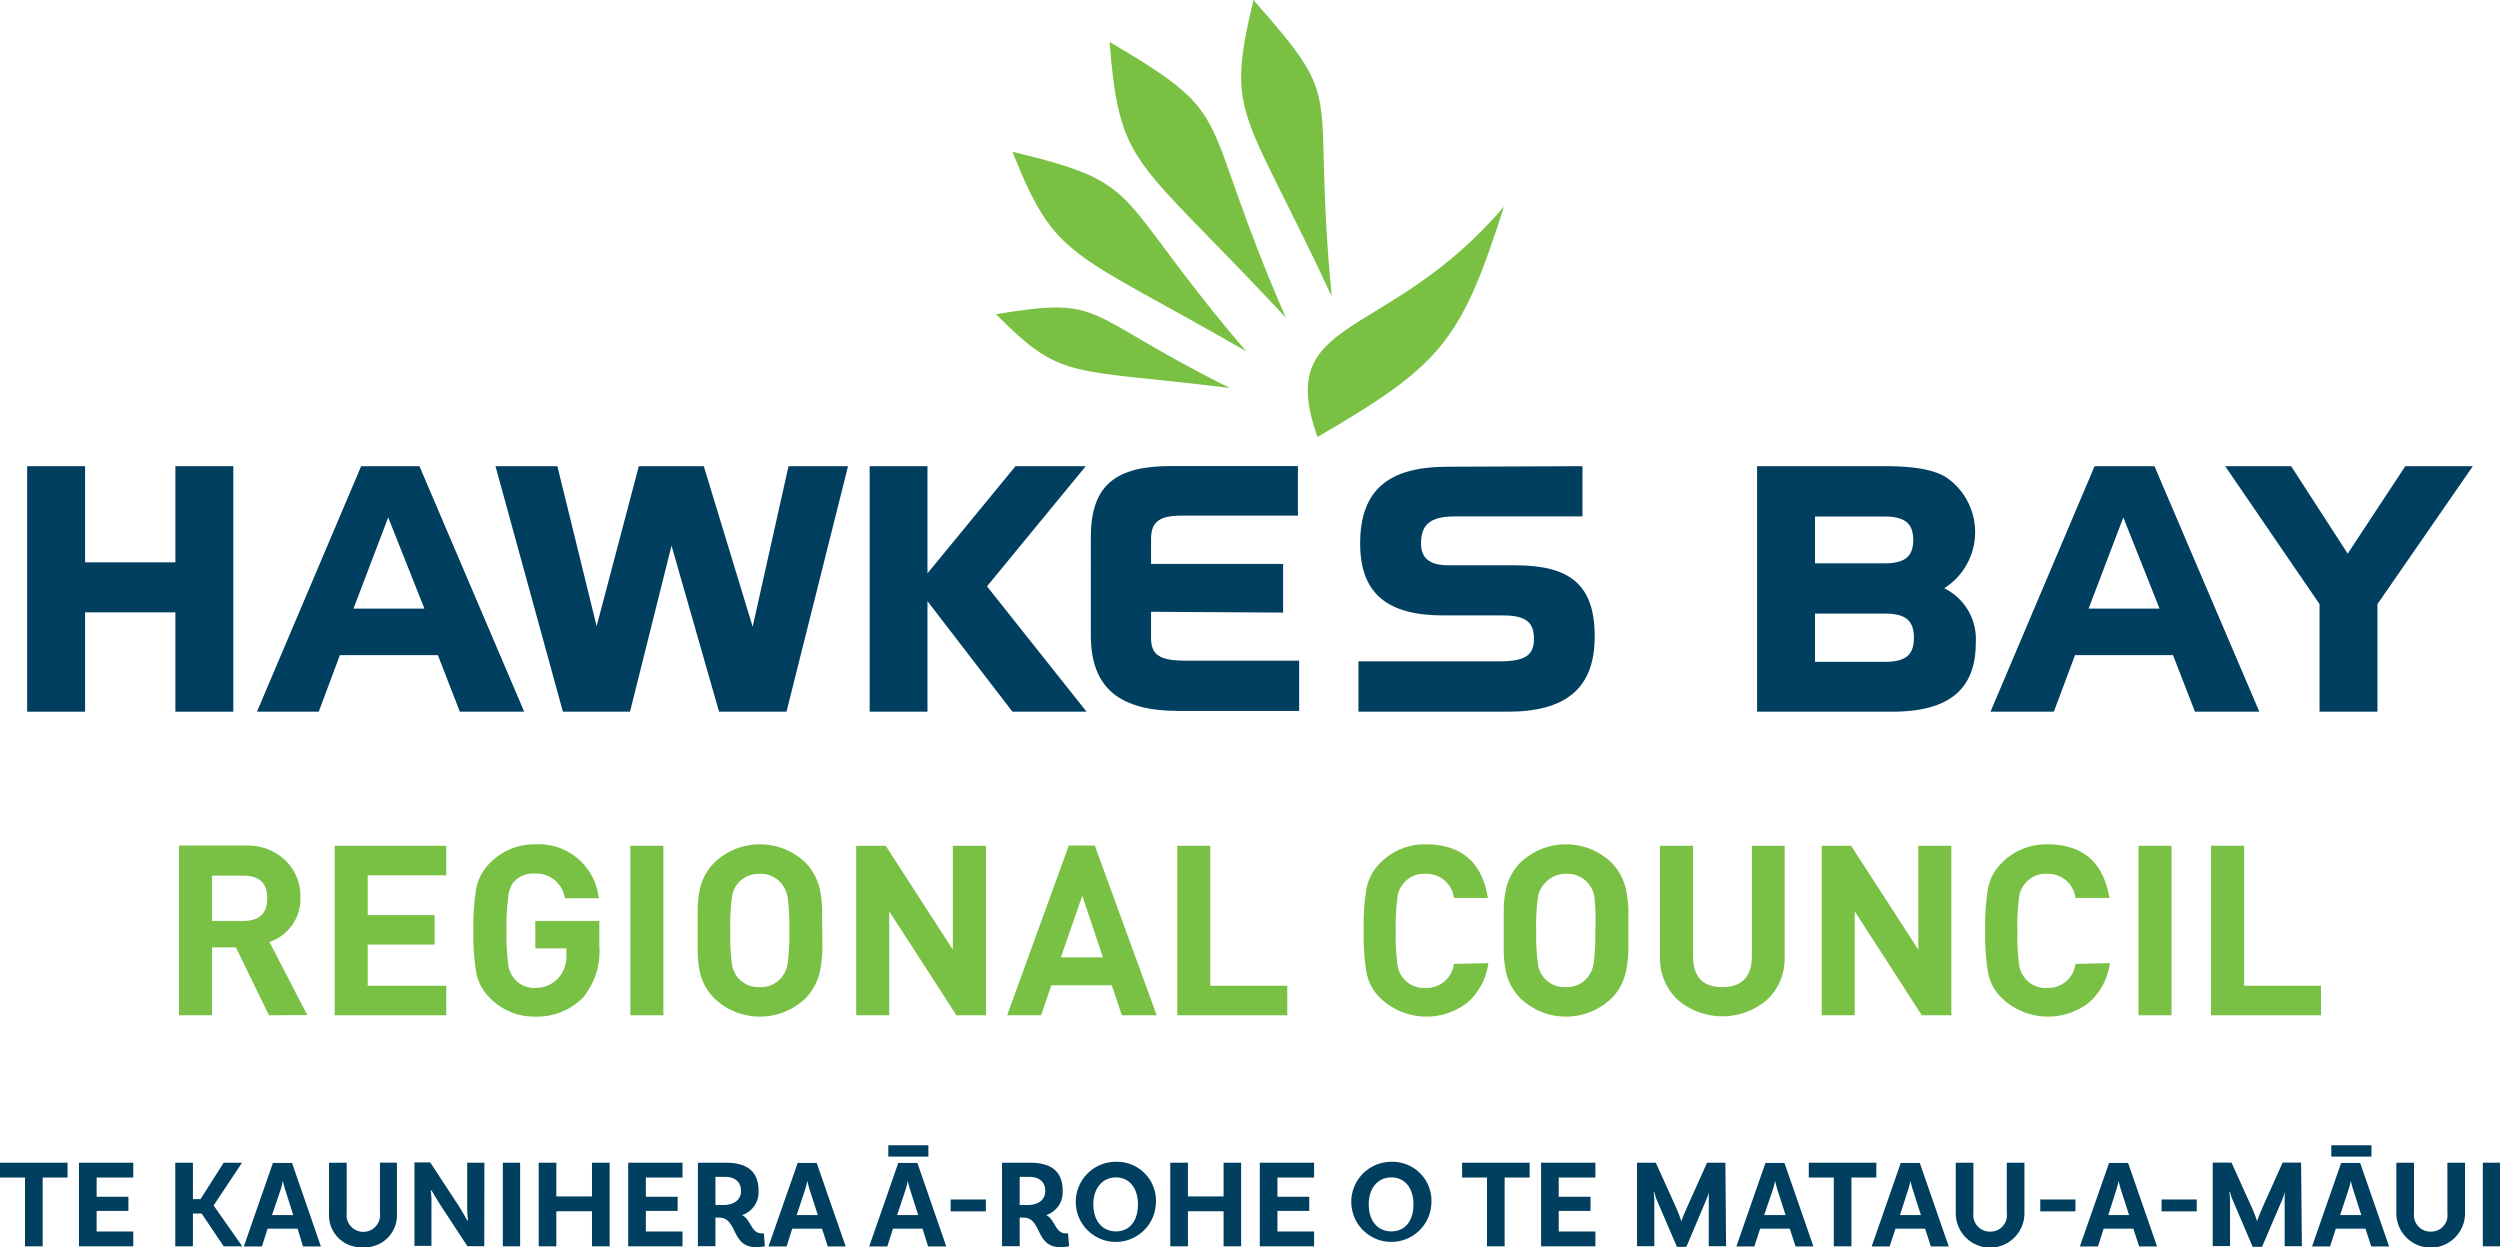 <svg id="Layer_1" data-name="Layer 1" xmlns="http://www.w3.org/2000/svg" xmlns:xlink="http://www.w3.org/1999/xlink" viewBox="0 0 220.95 110.23"><defs><style>.cls-1{fill:none;}.cls-2{fill:#003f5f;}.cls-3{clip-path:url(#clip-path);}.cls-4{fill:#7ac143;}.cls-5{fill:#79c144;}</style><clipPath id="clip-path" transform="translate(-3.08 -2.61)"><rect class="cls-1" x="-17.26" y="-9.48" width="264.59" height="140.41"/></clipPath></defs><polygon class="cls-2" points="2.4 41.2 7.52 41.2 7.52 49.7 15.5 49.7 15.5 41.2 20.62 41.2 20.62 62.9 15.5 62.9 15.5 54.12 7.52 54.12 7.52 62.9 2.4 62.9 2.4 41.2"/><g class="cls-3"><path class="cls-2" d="M142.94,43.81v4.44H131.67c-2.2,0-3,.73-3,2.39,0,1.26.71,1.93,2.43,1.93h5.86c4.83,0,7.06,1.66,7.06,6.29s-2.59,6.65-7.7,6.65H123.14V61.06h12.42c2.31,0,3.09-.52,3.09-2S137.92,57,135.86,57h-5.22c-4.94,0-7.35-1.92-7.35-6.36,0-4.8,2.59-6.78,7.73-6.78Z" transform="translate(-3.08 -2.61)"/><polygon class="cls-2" points="205 53.39 196.66 41.2 202.49 41.2 207.49 48.93 212.58 41.2 218.55 41.2 210.12 53.39 210.12 62.9 205 62.9 205 53.39"/><path class="cls-2" d="M179,65.51l9.2-21.7h5.29l9.27,21.7h-5.69l-1.94-5h-8.66l-1.87,5Zm11.74-17.17-3.07,8.06h6.27Z" transform="translate(-3.08 -2.61)"/><polygon class="cls-2" points="49.75 62.9 43.79 41.2 49.26 41.2 52.73 55.34 56.46 41.2 62.2 41.2 66.52 55.39 69.69 41.2 74.95 41.2 69.51 62.9 63.55 62.9 59.35 48.22 55.68 62.9 49.75 62.9"/><path class="cls-2" d="M25.79,65.51,35,43.81h5.15l9.26,21.7H43.72l-1.94-5H33.12l-1.87,5Zm11.6-17.17L34.32,56.4h6.27Z" transform="translate(-3.08 -2.61)"/><path class="cls-2" d="M177.7,59.42c0,4.24-2.51,6.09-7.41,6.09H158.37V43.81h11.16c2.46,0,4.34.23,5.58,1a5.87,5.87,0,0,1-.2,9.79,5,5,0,0,1,2.79,4.8m-8.08-11.14h-6.13v4.14h6.13c1.84,0,2.55-.63,2.55-2.07s-.71-2.07-2.55-2.07M163.49,61.1h6.19c1.83,0,2.55-.61,2.55-2.12s-.72-2.14-2.55-2.14h-6.19Z" transform="translate(-3.08 -2.61)"/><path class="cls-2" d="M117.79,43.78v4.4H107.6c-2,0-2.76.49-2.79,2v2.27h11.67v4.3l-11.67-.07V59c0,1.51.78,2,3.09,2h10v4.44H107.19c-5.11,0-7.7-2-7.7-6.64V50.05c0-4.6,2.25-6.25,7.06-6.25h11.24Z" transform="translate(-3.08 -2.61)"/><polygon class="cls-2" points="76.86 62.9 76.86 41.2 81.97 41.2 81.97 50.67 89.75 41.2 95.96 41.2 87.23 51.82 96.03 62.9 89.48 62.9 81.97 53.13 81.97 62.9 76.86 62.9"/><polygon class="cls-2" points="2.21 104.07 0 104.07 0 102.76 5.97 102.76 5.97 104.07 3.77 104.07 3.77 110.15 2.21 110.15 2.21 104.07"/><polygon class="cls-2" points="8.54 104.07 8.54 105.77 11.35 105.77 11.35 107.02 8.54 107.02 8.54 108.84 11.78 108.84 11.78 110.15 6.98 110.15 6.98 102.76 11.78 102.76 11.78 104.07 8.54 104.07"/><polygon class="cls-2" points="17.82 107.25 17.05 107.25 17.05 110.15 15.49 110.15 15.49 102.76 17.05 102.76 17.05 105.98 17.72 105.98 19.77 102.76 21.39 102.76 18.88 106.54 21.41 110.15 19.77 110.15 17.82 107.25"/><path class="cls-2" d="M29,110l-.7-2.2a8.31,8.31,0,0,1-.22-.83h0a7.55,7.55,0,0,1-.22.85L27.12,110Zm.38,1.2H26.73l-.5,1.57h-1.6l2.57-7.38h1.69l2.55,7.38H29.86Z" transform="translate(-3.08 -2.61)"/><path class="cls-2" d="M38.16,105.37v4.47a2.83,2.83,0,0,1-3,3,2.83,2.83,0,0,1-3-3v-4.47h1.56v4.46a1.48,1.48,0,1,0,2.94,0v-4.47Z" transform="translate(-3.08 -2.61)"/><path class="cls-2" d="M45.88,112.75H44.39l-2.33-3.55c-.29-.45-.66-1.09-.84-1.38l-.07,0a8.12,8.12,0,0,1,.06,1.33v3.57H39.71v-7.38H41.1l2.45,3.74c.37.57.7,1.17.82,1.39l.07,0a11.73,11.73,0,0,1-.07-1.37v-3.73h1.52Z" transform="translate(-3.08 -2.61)"/><rect class="cls-2" x="44.44" y="102.76" width="1.53" height="7.39"/><polygon class="cls-2" points="53.88 102.76 53.88 110.15 52.32 110.15 52.32 107.05 49.17 107.05 49.17 110.15 47.61 110.15 47.61 102.76 49.17 102.76 49.17 105.74 52.32 105.74 52.32 102.76 53.88 102.76"/><polygon class="cls-2" points="57.08 104.07 57.08 105.77 59.89 105.77 59.89 107.02 57.08 107.02 57.08 108.84 60.32 108.84 60.32 110.15 55.52 110.15 55.52 102.76 60.32 102.76 60.32 104.07 57.08 104.07"/><path class="cls-2" d="M67,109.11c.93,0,1.57-.44,1.57-1.24s-.52-1.25-1.45-1.25h-.81v2.49Zm3.68,3.64a3.21,3.21,0,0,1-.8.08c-2.21,0-1.6-2.61-3.24-2.61h-.33v2.53H64.76v-7.38h2.46c1.89,0,2.9.76,2.9,2.49A2.12,2.12,0,0,1,68.66,110c.78.36.8,1.61,1.71,1.61a.85.85,0,0,0,.22,0Z" transform="translate(-3.08 -2.61)"/><path class="cls-2" d="M75.36,110l-.71-2.2a8.31,8.31,0,0,1-.22-.83h0a5.88,5.88,0,0,1-.22.85L73.49,110Zm.37,1.2H73.1l-.5,1.57H71l2.58-7.38h1.68l2.56,7.38H76.24Z" transform="translate(-3.08 -2.61)"/><path class="cls-2" d="M84.23,110l-.7-2.2a8.31,8.31,0,0,1-.22-.83h0a7.55,7.55,0,0,1-.22.85L82.37,110Zm.9-5.17H81.59v-1h3.54Zm-.52,6.37H82l-.5,1.57h-1.6l2.57-7.38h1.69l2.55,7.38H85.11Z" transform="translate(-3.08 -2.61)"/><rect class="cls-2" x="84.02" y="106.01" width="3.11" height="1.05"/><path class="cls-2" d="M93.89,109.11c.94,0,1.57-.44,1.57-1.24s-.52-1.25-1.45-1.25H93.2v2.49Zm3.68,3.64a3.21,3.21,0,0,1-.8.08c-2.21,0-1.6-2.61-3.24-2.61H93.2v2.53H91.64v-7.38H94.1c1.89,0,2.9.76,2.9,2.49A2.12,2.12,0,0,1,95.54,110c.78.36.8,1.61,1.71,1.61a.76.76,0,0,0,.22,0Z" transform="translate(-3.08 -2.61)"/><path class="cls-2" d="M103.65,109.05c0-1.5-.81-2.38-1.94-2.38s-2,.88-2,2.38.83,2.39,2,2.39,1.94-.88,1.94-2.39m1.58,0a3.54,3.54,0,1,1-3.52-3.76,3.44,3.44,0,0,1,3.52,3.76" transform="translate(-3.08 -2.61)"/><polygon class="cls-2" points="109.69 102.76 109.69 110.15 108.14 110.15 108.14 107.05 104.99 107.05 104.99 110.15 103.43 110.15 103.43 102.76 104.99 102.76 104.99 105.74 108.14 105.74 108.14 102.76 109.69 102.76"/><polygon class="cls-2" points="112.9 104.07 112.9 105.77 115.71 105.77 115.71 107.02 112.9 107.02 112.9 108.84 116.14 108.84 116.14 110.15 111.34 110.15 111.34 102.76 116.14 102.76 116.14 104.07 112.9 104.07"/><path class="cls-2" d="M128,109.05c0-1.5-.81-2.38-1.95-2.38s-2,.88-2,2.38.82,2.39,2,2.39,1.95-.88,1.95-2.39m1.58,0a3.54,3.54,0,1,1-3.53-3.76,3.45,3.45,0,0,1,3.53,3.76" transform="translate(-3.08 -2.61)"/><polygon class="cls-2" points="131.42 104.07 129.22 104.07 129.22 102.76 135.19 102.76 135.19 104.07 132.98 104.07 132.98 110.15 131.42 110.15 131.42 104.07"/><polygon class="cls-2" points="137.76 104.07 137.76 105.77 140.57 105.77 140.57 107.02 137.76 107.02 137.76 108.84 141 108.84 141 110.15 136.2 110.15 136.2 102.76 141 102.76 141 104.07 137.76 104.07"/><path class="cls-2" d="M155.63,112.75H154.1v-3.89c0-.34,0-.82,0-.89h0c0,.09-.15.51-.23.7l-1.75,4.14h-.83l-1.8-4.19a4.27,4.27,0,0,1-.2-.65h-.06a6.76,6.76,0,0,1,.06.89v3.89h-1.53v-7.38h1.66l1.77,3.91a13.17,13.17,0,0,1,.5,1.3h0c0-.16.3-.83.51-1.31l1.75-3.9h1.62Z" transform="translate(-3.08 -2.61)"/><path class="cls-2" d="M160.89,110l-.71-2.2c-.07-.23-.16-.56-.22-.83h0a5.88,5.88,0,0,1-.22.85L159,110Zm.37,1.2h-2.62l-.51,1.57h-1.59l2.57-7.38h1.68l2.56,7.38h-1.58Z" transform="translate(-3.08 -2.61)"/><polygon class="cls-2" points="162.07 104.07 159.86 104.07 159.86 102.76 165.83 102.76 165.83 104.07 163.63 104.07 163.63 110.15 162.07 110.15 162.07 104.07"/><path class="cls-2" d="M172.85,110l-.7-2.2a6.26,6.26,0,0,1-.22-.83h0a7.57,7.57,0,0,1-.23.85L171,110Zm.37,1.2H170.6l-.51,1.57H168.5l2.57-7.38h1.68l2.56,7.38h-1.58Z" transform="translate(-3.08 -2.61)"/><path class="cls-2" d="M182,105.37v4.47a3,3,0,0,1-6.07,0v-4.47h1.56v4.46a1.46,1.46,0,0,0,1.49,1.63,1.44,1.44,0,0,0,1.46-1.62v-4.47Z" transform="translate(-3.08 -2.61)"/><rect class="cls-2" x="180.32" y="106.01" width="3.11" height="1.05"/><path class="cls-2" d="M191.25,110l-.71-2.2a8.31,8.31,0,0,1-.22-.83h0a5.88,5.88,0,0,1-.22.85l-.69,2.18Zm.37,1.2H189l-.5,1.57h-1.6l2.58-7.38h1.68l2.56,7.38h-1.58Z" transform="translate(-3.08 -2.61)"/><rect class="cls-2" x="191.04" y="106.01" width="3.11" height="1.05"/><path class="cls-2" d="M206.52,112.75H205v-3.89c0-.34,0-.82,0-.89h0a5.06,5.06,0,0,1-.23.7L203,112.8h-.83l-1.79-4.19a4.76,4.76,0,0,1-.21-.65h-.06a6.76,6.76,0,0,1,.06.89v3.89h-1.53v-7.38h1.66l1.77,3.91a13.17,13.17,0,0,1,.5,1.3h0c0-.16.3-.83.5-1.31l1.75-3.9h1.63Z" transform="translate(-3.08 -2.61)"/><path class="cls-2" d="M211.77,110l-.7-2.2a6.26,6.26,0,0,1-.22-.83h0a7.57,7.57,0,0,1-.23.85L209.9,110Zm.9-5.17h-3.55v-1h3.55Zm-.53,6.37h-2.62l-.51,1.57h-1.59l2.57-7.38h1.68l2.56,7.38h-1.58Z" transform="translate(-3.08 -2.61)"/><path class="cls-2" d="M220.94,105.37v4.47a3,3,0,0,1-6.07,0v-4.47h1.56v4.46a1.46,1.46,0,0,0,1.49,1.63,1.44,1.44,0,0,0,1.46-1.62v-4.47Z" transform="translate(-3.08 -2.61)"/><rect class="cls-2" x="219.43" y="102.76" width="1.53" height="7.39"/><path class="cls-4" d="M120.78,28.81c-7.86-16.88-9.4-15.77-6.92-26.2,8.49,9.61,5.06,7.05,6.92,26.2" transform="translate(-3.08 -2.61)"/><path class="cls-4" d="M119.52,41.23C115.63,30.31,125.63,33,136,20.87c-3.82,12-5.57,14-16.48,20.36" transform="translate(-3.08 -2.61)"/><path class="cls-4" d="M116.72,30.68C103.32,16.3,102.06,17.6,101.14,6.31c11.66,6.89,7.46,5.74,15.58,24.37" transform="translate(-3.08 -2.61)"/><path class="cls-4" d="M113.22,33.66c-15.6-9-16.83-8-20.66-17.64,12.07,2.91,8.55,3.48,20.66,17.64" transform="translate(-3.08 -2.61)"/><path class="cls-4" d="M111.77,36.9c-14.26-1.76-14.84-.63-20.66-6.52,9.76-1.62,7.36-.1,20.66,6.52" transform="translate(-3.08 -2.61)"/><path class="cls-5" d="M26.85,92.34l-2.92-6H21.82v6H18.9v-15h5.87a4.83,4.83,0,0,1,3.57,1.35,4.36,4.36,0,0,1,1.29,3.23,4,4,0,0,1-2.74,3.94l3.35,6.46ZM24.58,80H21.82v4h2.76c1.41,0,2.12-.66,2.12-2s-.71-2-2.12-2" transform="translate(-3.08 -2.61)"/><polygon class="cls-5" points="29.58 89.73 29.58 74.75 39.44 74.75 39.44 77.36 32.5 77.36 32.5 80.88 38.41 80.88 38.41 83.48 32.5 83.48 32.5 87.12 39.44 87.12 39.44 89.73 29.58 89.73"/><path class="cls-5" d="M56.05,86.19a6.45,6.45,0,0,1-1.43,4.57,5.69,5.69,0,0,1-4.23,1.7,5.46,5.46,0,0,1-4-1.64,4.24,4.24,0,0,1-1.22-2.25,20.28,20.28,0,0,1-.25-3.72,20.48,20.48,0,0,1,.25-3.73,4.32,4.32,0,0,1,1.22-2.25,5.5,5.5,0,0,1,4-1.64A5.34,5.34,0,0,1,56,82h-3a2.56,2.56,0,0,0-2.69-2.19,2.35,2.35,0,0,0-1.87.8A2.61,2.61,0,0,0,48,81.88a19.65,19.65,0,0,0-.15,3,19,19,0,0,0,.15,3,2.51,2.51,0,0,0,.57,1.27,2.28,2.28,0,0,0,1.87.77A2.7,2.7,0,0,0,52.47,89a2.92,2.92,0,0,0,.67-2v-.57H50.39V84h5.66Z" transform="translate(-3.08 -2.61)"/><rect class="cls-5" x="55.71" y="74.75" width="2.92" height="14.98"/><path class="cls-5" d="M75.76,85.79c0,.33,0,.61,0,.87a12,12,0,0,1-.17,1.57,4.92,4.92,0,0,1-1.3,2.59,5.82,5.82,0,0,1-8.1,0,4.75,4.75,0,0,1-1.31-2.59,9.61,9.61,0,0,1-.14-1.57q0-.36,0-.87V83.9c0-.34,0-.62,0-.86a9.75,9.75,0,0,1,.14-1.58,4.82,4.82,0,0,1,1.31-2.59,5.82,5.82,0,0,1,8.1,0,5,5,0,0,1,1.3,2.59A12.14,12.14,0,0,1,75.74,83c0,.25,0,.54,0,.86ZM72.69,81.9a2.55,2.55,0,0,0-.59-1.26,2.36,2.36,0,0,0-1.87-.8,2.41,2.41,0,0,0-1.9.8,2.37,2.37,0,0,0-.56,1.26,19.25,19.25,0,0,0-.15,2.95,19.09,19.09,0,0,0,.15,2.94,2.43,2.43,0,0,0,.56,1.27,2.4,2.4,0,0,0,1.9.79,2.35,2.35,0,0,0,1.87-.79,2.63,2.63,0,0,0,.59-1.27,19.36,19.36,0,0,0,.15-2.94,19.52,19.52,0,0,0-.15-2.95" transform="translate(-3.08 -2.61)"/><polygon class="cls-5" points="84.53 89.73 78.59 80.54 78.59 89.73 75.67 89.73 75.67 74.75 78.28 74.75 84.21 83.93 84.21 74.75 87.14 74.75 87.14 89.73 84.53 89.73"/><path class="cls-5" d="M102.23,92.34l-.89-2.65H96l-.91,2.65h-3l5.45-15h2.3l5.47,15Zm-3.5-10.56-1.89,5.44h3.72Z" transform="translate(-3.08 -2.61)"/><polygon class="cls-5" points="104.05 89.73 104.05 74.75 106.97 74.75 106.97 87.12 113.77 87.12 113.77 89.73 104.05 89.73"/><path class="cls-5" d="M134.62,87.73a5.6,5.6,0,0,1-1.87,3.51,5.91,5.91,0,0,1-7.68-.42,4.31,4.31,0,0,1-1.22-2.25,20.28,20.28,0,0,1-.25-3.72,20.48,20.48,0,0,1,.25-3.73,4.39,4.39,0,0,1,1.22-2.25,5.51,5.51,0,0,1,4-1.64c3.16,0,5,1.58,5.51,4.74h-3a2.44,2.44,0,0,0-2.53-2.13,2.3,2.3,0,0,0-1.87.78,2.25,2.25,0,0,0-.59,1.26,19.11,19.11,0,0,0-.15,3,19,19,0,0,0,.15,3,2.32,2.32,0,0,0,.59,1.27,2.29,2.29,0,0,0,1.87.77,2.43,2.43,0,0,0,2.53-2.12Z" transform="translate(-3.08 -2.61)"/><path class="cls-5" d="M147,85.79c0,.33,0,.61,0,.87a10.46,10.46,0,0,1-.17,1.57,4.85,4.85,0,0,1-1.3,2.59,5.82,5.82,0,0,1-8.1,0,4.74,4.74,0,0,1-1.3-2.59,8.53,8.53,0,0,1-.15-1.57c0-.24,0-.53,0-.87V83.9c0-.34,0-.62,0-.86a8.65,8.65,0,0,1,.15-1.58,4.81,4.81,0,0,1,1.3-2.59,5.82,5.82,0,0,1,8.1,0,4.88,4.88,0,0,1,1.3,2.59A10.61,10.61,0,0,1,147,83c0,.25,0,.54,0,.86ZM144,81.9a2.47,2.47,0,0,0-.59-1.26,2.35,2.35,0,0,0-1.87-.8,2.38,2.38,0,0,0-1.89.8A2.3,2.3,0,0,0,139,81.9a19.25,19.25,0,0,0-.15,2.95,19.09,19.09,0,0,0,.15,2.94,2.35,2.35,0,0,0,2.46,2.06,2.34,2.34,0,0,0,1.87-.79,2.54,2.54,0,0,0,.59-1.27,19.36,19.36,0,0,0,.15-2.94A19.52,19.52,0,0,0,144,81.9" transform="translate(-3.08 -2.61)"/><path class="cls-5" d="M160.81,87.2A5,5,0,0,1,159.22,91a6.07,6.07,0,0,1-7.83,0,5,5,0,0,1-1.6-3.83V77.36h2.92V87.1c0,1.84.87,2.75,2.59,2.75s2.61-.91,2.61-2.75V77.36h2.9Z" transform="translate(-3.08 -2.61)"/><polygon class="cls-5" points="169.85 89.73 163.92 80.54 163.92 89.73 161 89.73 161 74.75 163.6 74.75 169.54 83.93 169.54 74.75 172.46 74.75 172.46 89.73 169.85 89.73"/><path class="cls-5" d="M189.55,87.73a5.64,5.64,0,0,1-1.87,3.51,5.91,5.91,0,0,1-7.68-.42,4.24,4.24,0,0,1-1.22-2.25,20.28,20.28,0,0,1-.25-3.72,20.48,20.48,0,0,1,.25-3.73A4.32,4.32,0,0,1,180,78.87a5.5,5.5,0,0,1,4-1.64q4.72,0,5.51,4.74h-3a2.43,2.43,0,0,0-2.52-2.13,2.3,2.3,0,0,0-1.87.78,2.25,2.25,0,0,0-.59,1.26,19.11,19.11,0,0,0-.15,3,19,19,0,0,0,.15,3,2.32,2.32,0,0,0,.59,1.27,2.29,2.29,0,0,0,1.87.77,2.42,2.42,0,0,0,2.52-2.12Z" transform="translate(-3.08 -2.61)"/><rect class="cls-5" x="189" y="74.75" width="2.92" height="14.98"/><polygon class="cls-5" points="195.41 89.73 195.41 74.75 198.34 74.75 198.34 87.12 205.13 87.12 205.13 89.73 195.41 89.73"/></g></svg>
